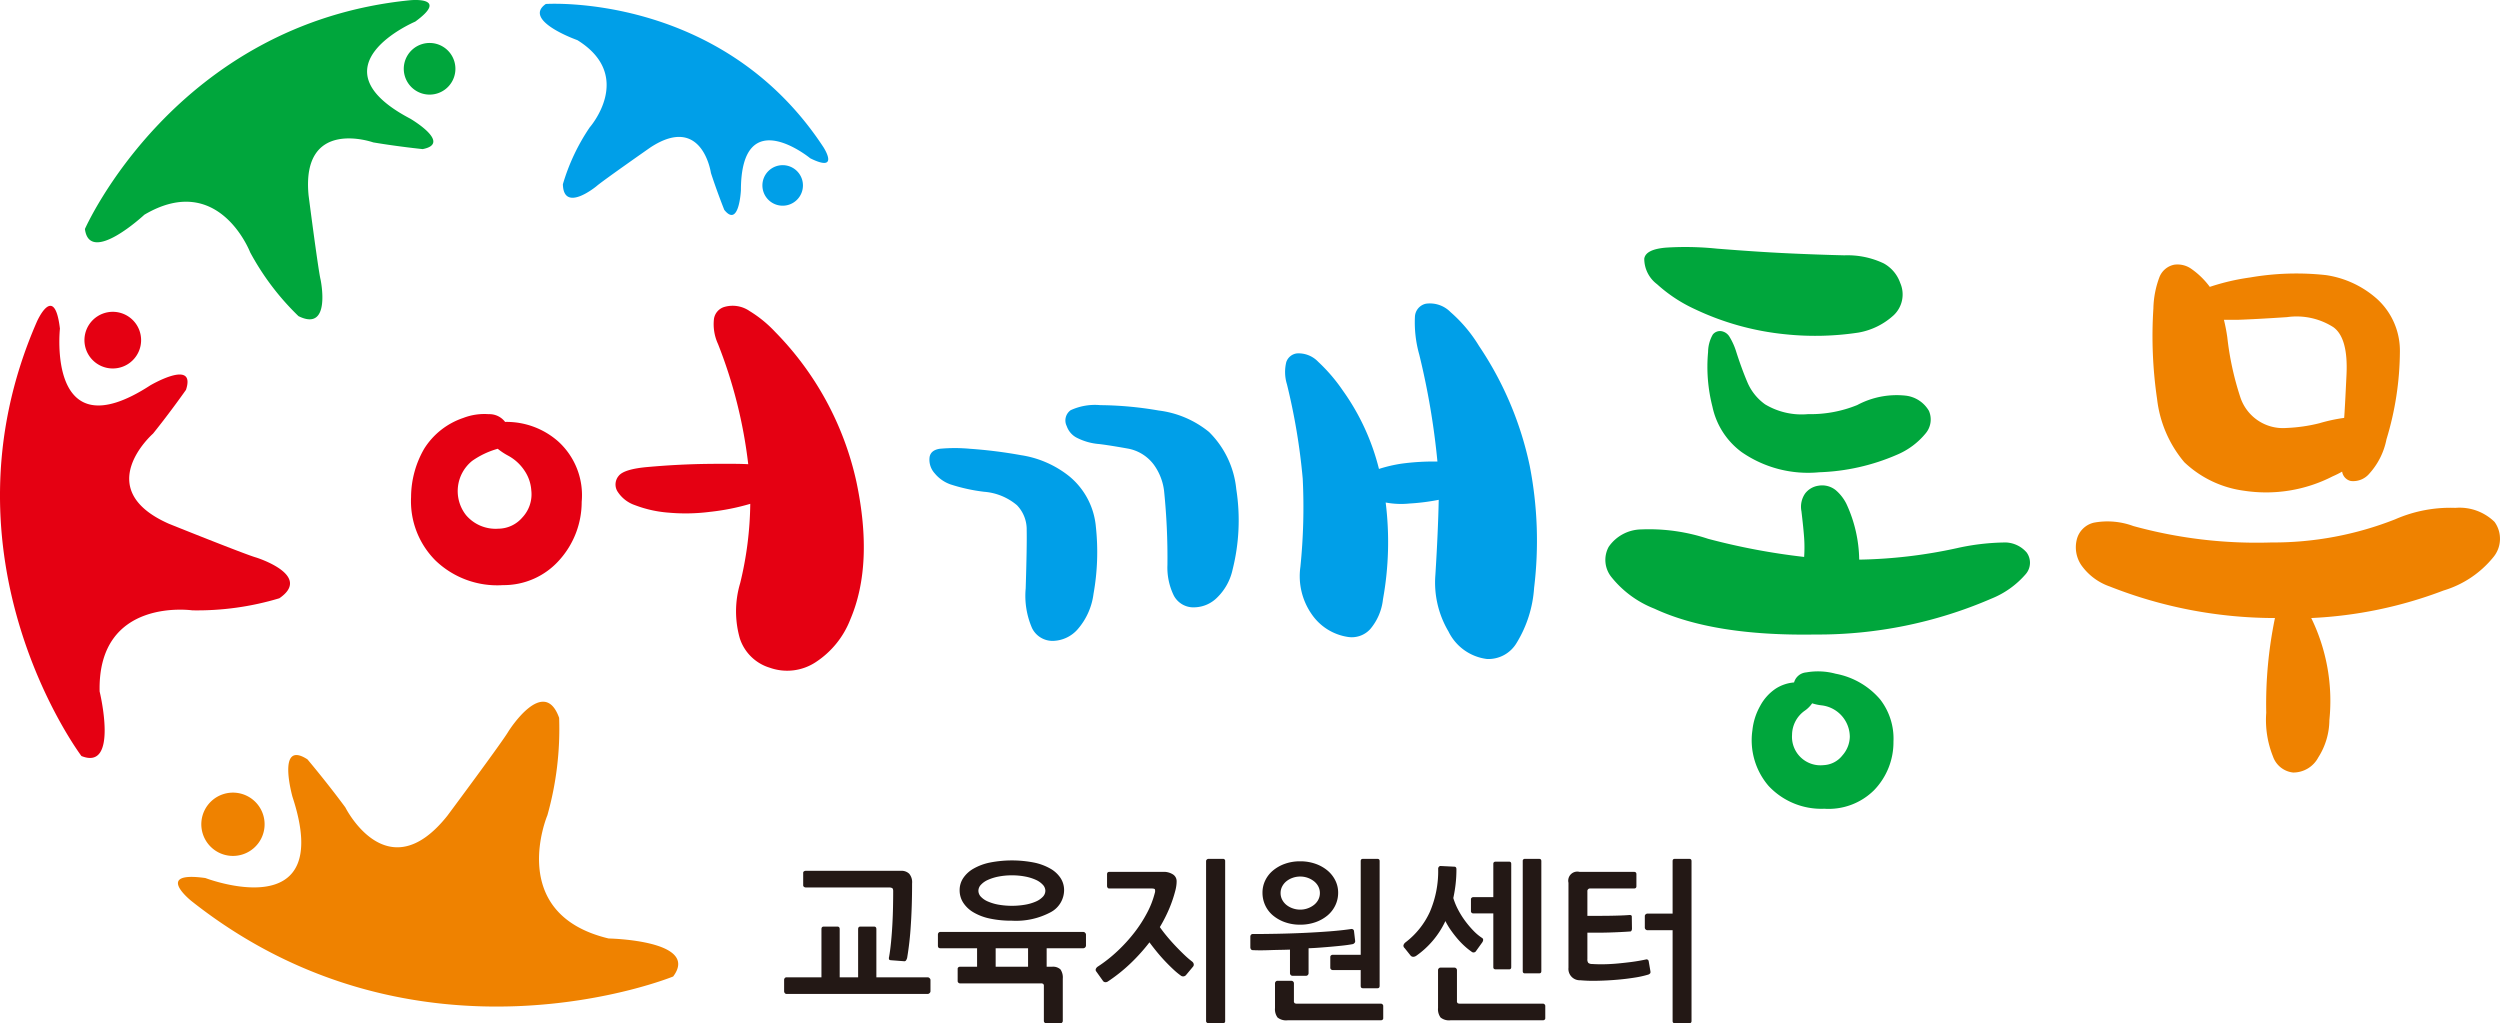 <svg id="97dc8497-5f03-4bb6-83ba-98cd38f7dc5e" data-name="레이어 1" xmlns="http://www.w3.org/2000/svg" width="152.225" height="62.314" viewBox="0 0 152.225 62.314">
  <title>dongmu-logo</title>
  <g>
    <g>
      <path d="M24.973,7.221s2.582,1.506.764,1.858c0,0-1.473-.149-3.013-.409,0,0-4.391-1.555-3.935,3.221,0,0,.584,4.537.729,5.123,0,0,.688,3.244-1.344,2.235A15.808,15.808,0,0,1,15.232,15.364s-1.909-4.964-6.441-2.29c0,0-3.336,3.107-3.62.869,0,0,5.504-12.515,19.816-13.93,0,0,2.417-.238.296,1.304,0,0-6.381,2.704-.311,5.904" style="fill: #00a63c"/>
      <path d="M25.7,2.685a1.572,1.572,0,1,0,1.962,1.046,1.571,1.571,0,0,0-1.962-1.046" style="fill: #00a63c"/>
      <path d="M9.136,23.473s2.824-1.667,2.189.264c0,0-.932,1.33-2.007,2.666,0,0-3.84,3.37.975,5.493,0,0,4.658,1.873,5.295,2.048,0,0,3.476,1.079,1.42,2.485a17.343,17.343,0,0,1-5.297.735s-5.776-.833-5.645,4.939c0,0,1.186,4.86-1.108,3.931,0,0-9.032-11.979-2.716-26.439,0,0,1.068-2.443,1.407.415,0,0-.829,7.559,5.487,3.464" style="fill: #e50012"/>
      <path d="M5.182,20.343a1.725,1.725,0,1,0,2.053-1.317,1.726,1.726,0,0,0-2.053,1.317" style="fill: #e50012"/>
      <path d="M45.115,11.569s-.106,2.345-1.014,1.209c0,0-.433-1.08-.812-2.245,0,0-.518-3.619-3.672-1.565,0,0-2.944,2.056-3.299,2.371,0,0-2.006,1.659-2.044-.122A12.402,12.402,0,0,1,35.907,7.756s2.758-3.133-.75-5.312c0,0-3.377-1.192-1.923-2.202,0,0,10.709-.725,16.901,8.714,0,0,1.046,1.596-.799.682,0,0-4.205-3.456-4.222,1.93" style="fill: #009fe8"/>
      <path d="M48.536,10.425a1.234,1.234,0,1,0-.013,1.745,1.233,1.233,0,0,0,.013-1.745" style="fill: #009fe8"/>
      <path d="M17.811,48.526s-.994-3.524.909-2.289c0,0,1.171,1.384,2.308,2.926,0,0,2.547,5.107,6.209.511,0,0,3.349-4.497,3.719-5.136,0,0,2.157-3.447,3.09-.827a19.388,19.388,0,0,1-.715,5.93s-2.543,6,3.727,7.503c0,0,5.588.103,3.931,2.315,0,0-15.508,6.345-29.328-4.592,0,0-2.334-1.849.847-1.403,0,0,7.93,3.047,5.303-4.94" style="fill: #ef8200"/>
    </g>
    <g>
      <path d="M13.306,51.905a1.927,1.927,0,1,0-.837-2.592,1.928,1.928,0,0,0,.837,2.592" style="fill: #ef8200"/>
      <path d="M28.22,25.444a3.567,3.567,0,0,1,1.534-.225,1.197,1.197,0,0,1,1.001.471,4.761,4.761,0,0,1,3.231,1.186A4.419,4.419,0,0,1,35.419,30.557a5.293,5.293,0,0,1-1.37,3.558,4.52,4.52,0,0,1-3.416,1.513,5.424,5.424,0,0,1-4.11-1.493,5.103,5.103,0,0,1-1.493-3.865,5.922,5.922,0,0,1,.797-2.944,4.5,4.5,0,0,1,2.393-1.881m2.086,1.881a5.094,5.094,0,0,0-1.555.736,2.364,2.364,0,0,0-.368,3.312,2.361,2.361,0,0,0,1.964.818,1.945,1.945,0,0,0,1.452-.675,2.062,2.062,0,0,0,.552-1.656,2.429,2.429,0,0,0-.43-1.227,2.771,2.771,0,0,0-1.002-.9,3.874,3.874,0,0,1-.613-.409m10.347,3.886a7.235,7.235,0,0,1-1.984-.45,2.036,2.036,0,0,1-1.084-.859.812.812,0,0,1,.082-.92q.327-.429,1.841-.552,1.84-.163,3.639-.184,1.799-.019,2.413.02a28.993,28.993,0,0,0-1.841-7.321,2.875,2.875,0,0,1-.245-1.534.9.9,0,0,1,.613-.716,1.815,1.815,0,0,1,1.555.245,7.382,7.382,0,0,1,1.554,1.267,18.741,18.741,0,0,1,4.949,9.12q1.063,5.031-.367,8.385a5.463,5.463,0,0,1-2.127,2.618,3.157,3.157,0,0,1-2.781.327,2.756,2.756,0,0,1-1.82-1.779,5.999,5.999,0,0,1,.02-3.374,21.295,21.295,0,0,0,.614-4.826,13.896,13.896,0,0,1-2.475.491,11.612,11.612,0,0,1-2.556.041" style="fill: #e50012"/>
      <path d="M65.111,29.003a4.49,4.49,0,0,1,1.616,3.067,14.425,14.425,0,0,1-.143,4.09,4.061,4.061,0,0,1-.94,2.127,2.063,2.063,0,0,1-1.513.736,1.388,1.388,0,0,1-1.289-.777,4.926,4.926,0,0,1-.388-2.413q.081-2.617.061-3.558a2.117,2.117,0,0,0-.593-1.513,3.515,3.515,0,0,0-2.004-.818,10.722,10.722,0,0,1-2.045-.45,2.171,2.171,0,0,1-.961-.675,1.228,1.228,0,0,1-.307-1.002q.081-.408.613-.491a9.976,9.976,0,0,1,1.841,0,28.471,28.471,0,0,1,3.108.389,6.193,6.193,0,0,1,2.945,1.289m-.163-3.067a.767.767,0,0,1,.245-.961,3.536,3.536,0,0,1,1.8-.307,21.812,21.812,0,0,1,3.558.327,6.011,6.011,0,0,1,3.067,1.308,5.663,5.663,0,0,1,1.657,3.476,12.286,12.286,0,0,1-.225,4.908,3.369,3.369,0,0,1-.94,1.698,2.006,2.006,0,0,1-1.35.593,1.35,1.35,0,0,1-1.288-.716,3.877,3.877,0,0,1-.388-1.861,40.184,40.184,0,0,0-.205-4.519,3.417,3.417,0,0,0-.614-1.575,2.536,2.536,0,0,0-1.636-1.002q-1.022-.183-1.677-.266a3.604,3.604,0,0,1-1.431-.409,1.258,1.258,0,0,1-.572-.695m19.017,2.617a8.678,8.678,0,0,1,1.411-.327,14.824,14.824,0,0,1,2.147-.123,45.481,45.481,0,0,0-1.104-6.503,7.22,7.22,0,0,1-.266-2.311.848.848,0,0,1,.674-.797,1.758,1.758,0,0,1,1.493.511A8.772,8.772,0,0,1,90.059,21.068a20.687,20.687,0,0,1,3.087,7.301,23.787,23.787,0,0,1,.266,7.423,7.339,7.339,0,0,1-1.064,3.353,1.999,1.999,0,0,1-1.799.982,3.018,3.018,0,0,1-2.351-1.677,5.839,5.839,0,0,1-.798-3.435q.163-2.617.204-4.581A13.348,13.348,0,0,1,85.826,30.659a5.06,5.06,0,0,1-1.452-.061,19.538,19.538,0,0,1-.164,5.889,3.366,3.366,0,0,1-.777,1.82,1.52,1.52,0,0,1-1.391.471,3.255,3.255,0,0,1-2.167-1.37,4.048,4.048,0,0,1-.695-2.884,35.789,35.789,0,0,0,.143-5.378,38.214,38.214,0,0,0-.961-5.747,2.536,2.536,0,0,1-.041-1.349.783.783,0,0,1,.655-.532,1.649,1.649,0,0,1,1.288.511A10.366,10.366,0,0,1,81.756,23.768a14.011,14.011,0,0,1,2.209,4.785" style="fill: #009fe8"/>
    </g>
    <g>
      <path d="M123.391,33.625a1.059,1.059,0,0,1-.041,1.329,5.431,5.431,0,0,1-2.085,1.493,26.588,26.588,0,0,1-10.736,2.189q-6.196.102-9.795-1.575a6.274,6.274,0,0,1-2.597-1.901,1.664,1.664,0,0,1-.185-1.861,2.451,2.451,0,0,1,1.984-1.063,11.395,11.395,0,0,1,4.069.572,40.738,40.738,0,0,0,5.849,1.104,8.61,8.61,0,0,0,0-1.165q-.042-.592-.164-1.616a1.423,1.423,0,0,1,.225-1.084,1.245,1.245,0,0,1,.797-.47,1.321,1.321,0,0,1,1.063.266,2.647,2.647,0,0,1,.654.839,8.318,8.318,0,0,1,.778,3.394,29.976,29.976,0,0,0,5.93-.695,14.102,14.102,0,0,1,2.822-.348,1.762,1.762,0,0,1,1.431.593M100.119,15.752q.083-.572,1.33-.675a18.741,18.741,0,0,1,3.088.062q2.576.205,4.356.286,1.779.083,3.414.122a5.128,5.128,0,0,1,2.393.491,2.169,2.169,0,0,1,1.002,1.186,1.741,1.741,0,0,1-.388,1.963,4.258,4.258,0,0,1-2.147,1.063,17.49,17.49,0,0,1-4.479.102,16.646,16.646,0,0,1-5.501-1.534,8.997,8.997,0,0,1-2.29-1.513,1.943,1.943,0,0,1-.778-1.554m17.341,9.284a1.314,1.314,0,0,1-.204,1.349,4.527,4.527,0,0,1-1.759,1.309,12.907,12.907,0,0,1-4.724,1.063,7.099,7.099,0,0,1-4.723-1.227,4.62,4.62,0,0,1-1.779-2.761,9.806,9.806,0,0,1-.266-3.333,2.167,2.167,0,0,1,.287-1.064.56.56,0,0,1,.532-.205.717.717,0,0,1,.49.348,4.032,4.032,0,0,1,.409.92q.327,1.022.675,1.84a3.163,3.163,0,0,0,1.084,1.35,4.321,4.321,0,0,0,2.618.592,7.512,7.512,0,0,0,2.985-.552,5.09,5.09,0,0,1,2.965-.572,1.889,1.889,0,0,1,1.411.941m-8.221,16.523a.84.84,0,0,1,.737-.613,4.117,4.117,0,0,1,1.799.081,4.69,4.69,0,0,1,2.699,1.554,3.89,3.89,0,0,1,.818,2.576,4.201,4.201,0,0,1-1.186,2.966,3.926,3.926,0,0,1-3.026,1.124,4.393,4.393,0,0,1-3.394-1.391,4.263,4.263,0,0,1-.982-3.394,3.798,3.798,0,0,1,.47-1.472,2.92,2.92,0,0,1,.961-1.064,2.419,2.419,0,0,1,1.104-.369m1.104,1.268a1.755,1.755,0,0,1-.449.45,1.817,1.817,0,0,0-.777,1.472A1.734,1.734,0,0,0,111.04,46.589a1.539,1.539,0,0,0,1.145-.593,1.772,1.772,0,0,0,.45-1.125,1.94,1.94,0,0,0-1.717-1.922,2.952,2.952,0,0,1-.574-.123" style="fill: #00a63c"/>
      <path d="M151.897,31.784a1.756,1.756,0,0,1-.081,2.147,6.188,6.188,0,0,1-3.026,2.024,25.905,25.905,0,0,1-8.058,1.677,11.515,11.515,0,0,1,1.104,6.217,4.277,4.277,0,0,1-.675,2.269,1.725,1.725,0,0,1-1.534.921,1.464,1.464,0,0,1-1.227-.982,5.973,5.973,0,0,1-.409-2.658,25.862,25.862,0,0,1,.531-5.767,27.396,27.396,0,0,1-10.061-1.922,3.54,3.54,0,0,1-1.738-1.309,1.946,1.946,0,0,1-.266-1.555,1.399,1.399,0,0,1,1.044-1.022,4.536,4.536,0,0,1,2.392.205,28.259,28.259,0,0,0,8.405,1.002,20.227,20.227,0,0,0,7.546-1.411,8.365,8.365,0,0,1,3.66-.696,3.047,3.047,0,0,1,2.393.859M142.613,28.716a5.613,5.613,0,0,1-.572.286,8.878,8.878,0,0,1-5.399.879,6.52,6.52,0,0,1-3.64-1.738,7.24,7.24,0,0,1-1.657-3.845,26.403,26.403,0,0,1-.225-5.521,5.749,5.749,0,0,1,.368-1.902,1.225,1.225,0,0,1,.9-.757,1.454,1.454,0,0,1,1.002.225,4.839,4.839,0,0,1,1.165,1.125,13.587,13.587,0,0,1,2.455-.573,16.551,16.551,0,0,1,4.622-.143,5.983,5.983,0,0,1,3.108,1.452,4.26,4.26,0,0,1,1.39,3.19,18.639,18.639,0,0,1-.818,5.358,4.351,4.351,0,0,1-1.043,2.086,1.281,1.281,0,0,1-1.124.45.684.684,0,0,1-.532-.572m-6.993-8.18A18.013,18.013,0,0,0,136.417,24.197a2.733,2.733,0,0,0,2.822,1.861,9.797,9.797,0,0,0,1.984-.286,10.225,10.225,0,0,1,1.513-.327q.04-.45.144-2.659.101-2.208-.798-2.862a4.158,4.158,0,0,0-2.822-.614q-1.84.123-3.026.164H135.415a10.587,10.587,0,0,1,.205,1.063" style="fill: #ef8200"/>
    </g>
    <g>
      <path d="M50.158,56.42h.831q.14,0,.14.158v2.931h1.122V56.578q0-.158.14-.158h.831q.14,0,.14.158v2.931h3.135a.158.158,0,0,1,.105.053.15.15,0,0,1,.055.105v.696a.15.15,0,0,1-.055.105.157.157,0,0,1-.105.053H47.895a.13.13,0,0,1-.11-.053.174.174,0,0,1-.04-.105v-.696a.167.167,0,0,1,.04-.111.137.137,0,0,1,.11-.047h2.123V56.578Q50.018,56.42,50.158,56.42Zm5.379-2.647q0,1.423-.08,2.594a18.52,18.52,0,0,1-.22,1.951.48.48,0,0,1-.065.153.12.12,0,0,1-.125.058l-.821-.063c-.054-.007-.085-.028-.095-.063a.277.277,0,0,1,.005-.137q.07-.39.12-.907.05-.516.08-1.06.03-.543.04-1.076.01-.532.01-.965,0-.147-.065-.184a.433.433,0,0,0-.205-.037H49.057A.168.168,0,0,1,48.956,54a.108.108,0,0,1-.05-.09V53.151a.104.104,0,0,1,.05-.095.186.186,0,0,1,.1-.032h5.81a.662.662,0,0,1,.496.179A.791.791,0,0,1,55.538,53.773Z" style="fill: #231815"/>
      <path d="M64.668,62.267a.132.132,0,0,1-.095.047h-.862a.141.141,0,0,1-.105-.047.145.145,0,0,1-.045-.1V60.047a.173.173,0,0,0-.04-.137.255.255,0,0,0-.15-.032H58.452a.138.138,0,0,1-.095-.042.127.127,0,0,1-.045-.095v-.749a.108.108,0,0,1,.045-.095.162.162,0,0,1,.095-.032h1.042V57.738H57.25q-.14,0-.14-.158v-.675a.167.167,0,0,1,.04-.111.126.126,0,0,1,.1-.047h8.725a.142.142,0,0,1,.1.053.155.155,0,0,1,.05.105v.675a.169.169,0,0,1-.15.158H63.731V58.866H64.052a.667.667,0,0,1,.521.163.876.876,0,0,1,.14.564v2.573A.144.144,0,0,1,64.668,62.267Zm.125-8.061a1.533,1.533,0,0,1-.827,1.344,4.48,4.48,0,0,1-2.349.511,6.242,6.242,0,0,1-1.352-.132,3.268,3.268,0,0,1-.997-.38,1.859,1.859,0,0,1-.621-.59,1.388,1.388,0,0,1-.215-.754,1.318,1.318,0,0,1,.215-.733,1.859,1.859,0,0,1,.621-.575,3.379,3.379,0,0,1,.997-.374,7.006,7.006,0,0,1,2.705,0,3.377,3.377,0,0,1,.997.374,1.806,1.806,0,0,1,.616.575A1.341,1.341,0,0,1,64.793,54.206Zm-3.175-.907a4.174,4.174,0,0,0-.811.074,2.908,2.908,0,0,0-.646.2,1.284,1.284,0,0,0-.431.3.541.541,0,0,0-.155.364.534.534,0,0,0,.155.369,1.269,1.269,0,0,0,.431.29,2.915,2.915,0,0,0,.646.19,4.809,4.809,0,0,0,1.618,0,2.814,2.814,0,0,0,.646-.19,1.282,1.282,0,0,0,.426-.29.535.535,0,0,0,.155-.369.542.542,0,0,0-.155-.364,1.297,1.297,0,0,0-.426-.3,2.804,2.804,0,0,0-.646-.2A4.196,4.196,0,0,0,61.618,53.299ZM60.626,58.866h1.973V57.738H60.626Z" style="fill: #231815"/>
      <path d="M67.458,59.762a.247.247,0,0,1-.17.042.181.181,0,0,1-.14-.095l-.391-.548a.159.159,0,0,1-.025-.179.319.319,0,0,1,.115-.127,8.595,8.595,0,0,0,1.202-.949,9.686,9.686,0,0,0,1.027-1.128,8.072,8.072,0,0,0,.776-1.207,5.392,5.392,0,0,0,.461-1.186.396.396,0,0,0,.01-.232q-.03-.052-.2-.053H67.538a.112.112,0,0,1-.095-.047.181.181,0,0,1-.035-.111v-.706q0-.147.14-.148h3.266a1.032,1.032,0,0,1,.611.158.486.486,0,0,1,.22.411,2.004,2.004,0,0,1-.02.279,2.317,2.317,0,0,1-.05.258,7.962,7.962,0,0,1-.376,1.123,8.877,8.877,0,0,1-.576,1.133q.19.274.441.575.25.3.521.585.271.285.531.533a5.433,5.433,0,0,0,.471.406.261.261,0,0,1,.095.137.188.188,0,0,1-.035.169l-.431.517a.231.231,0,0,1-.331.021,4.278,4.278,0,0,1-.426-.353q-.245-.227-.506-.501-.261-.274-.511-.58t-.451-.58a11.387,11.387,0,0,1-1.142,1.271A9.976,9.976,0,0,1,67.458,59.762Zm7.142,2.404a.123.123,0,0,1-.14.137h-.882a.148.148,0,0,1-.095-.037.123.123,0,0,1-.045-.1V52.434a.127.127,0,0,1,.045-.095.138.138,0,0,1,.095-.042h.882a.123.123,0,0,1,.14.137Z" style="fill: #231815"/>
      <path d="M82.478,57.416a.282.282,0,0,1-.095.069q-.281.053-.621.09-.341.037-.701.069-.361.032-.716.058-.356.027-.666.037v1.518a.156.156,0,0,1-.045.111.141.141,0,0,1-.105.048H78.697a.14.14,0,0,1-.105-.048.154.154,0,0,1-.045-.111V57.822q-.301.011-.616.016-.316.005-.616.016t-.571.011q-.27,0-.471-.011a.121.121,0,0,1-.1-.053.188.188,0,0,1-.04-.116v-.654a.167.167,0,0,1,.04-.111.126.126,0,0,1,.1-.047q.691,0,1.508-.016t1.628-.053q.811-.037,1.563-.095.751-.058,1.302-.142a.147.147,0,0,1,.105.021.127.127,0,0,1,.065.095l.07.601A.156.156,0,0,1,82.478,57.416Zm-3.311-4.971a2.758,2.758,0,0,1,.936.153,2.357,2.357,0,0,1,.731.411,1.868,1.868,0,0,1,.476.606,1.661,1.661,0,0,1,.17.738,1.776,1.776,0,0,1-.17.77,1.833,1.833,0,0,1-.476.617,2.353,2.353,0,0,1-.731.411,2.753,2.753,0,0,1-.936.153,2.709,2.709,0,0,1-.932-.153,2.356,2.356,0,0,1-.726-.411,1.766,1.766,0,0,1-.471-.617,1.815,1.815,0,0,1-.165-.77,1.697,1.697,0,0,1,.165-.738,1.797,1.797,0,0,1,.471-.606,2.36,2.36,0,0,1,.726-.411A2.715,2.715,0,0,1,79.167,52.445Zm5.013,9.648a.161.161,0,0,1-.095.032H78.406a.839.839,0,0,1-.616-.169.852.852,0,0,1-.155-.58V59.868a.146.146,0,0,1,.045-.1.131.131,0,0,1,.095-.047h.862a.142.142,0,0,1,.105.047.146.146,0,0,1,.045.1v1.076a.173.173,0,0,0,.04.137.255.255,0,0,0,.15.032h5.108a.137.137,0,0,1,.095.042.127.127,0,0,1,.045.095v.749A.108.108,0,0,1,84.181,62.093Zm-5.013-8.72a1.353,1.353,0,0,0-.461.079,1.268,1.268,0,0,0-.381.211,1.001,1.001,0,0,0-.255.316.847.847,0,0,0-.095.395.868.868,0,0,0,.095.406.997.997,0,0,0,.255.316,1.26,1.26,0,0,0,.381.211,1.367,1.367,0,0,0,1.307-.211.97.97,0,0,0,.26-.316.872.872,0,0,0,.095-.406.851.851,0,0,0-.095-.395.973.973,0,0,0-.26-.316,1.357,1.357,0,0,0-.381-.211A1.341,1.341,0,0,0,79.167,53.373Zm4.708,6.801h-.892q-.13,0-.13-.148v-.96H81.141a.138.138,0,0,1-.095-.042.127.127,0,0,1-.045-.095v-.664a.113.113,0,0,1,.045-.09.148.148,0,0,1,.095-.037h1.713V52.434q0-.137.13-.137h.892c.087,0,.13.046.13.137V60.026C84.006,60.124,83.962,60.174,83.875,60.174Z" style="fill: #231815"/>
      <path d="M86.229,58.202a.342.342,0,0,1-.171.058.215.215,0,0,1-.17-.079l-.361-.453a.192.192,0,0,1-.07-.174.355.355,0,0,1,.11-.163,4.874,4.874,0,0,0,1.497-1.866,6.277,6.277,0,0,0,.506-2.626.169.169,0,0,1,.045-.121.132.132,0,0,1,.095-.048l.842.042c.087,0,.13.053.13.158a7.884,7.884,0,0,1-.05.902,8.458,8.458,0,0,1-.14.849,3.979,3.979,0,0,0,.285.696,5.119,5.119,0,0,0,.426.685,5.81,5.81,0,0,0,.506.601,3.033,3.033,0,0,0,.526.443.139.139,0,0,1,.075.127.302.302,0,0,1-.055.148l-.371.517a.182.182,0,0,1-.291.042,3.931,3.931,0,0,1-.426-.343,4.933,4.933,0,0,1-.436-.454q-.21-.248-.401-.522a4.235,4.235,0,0,1-.32-.538A5.349,5.349,0,0,1,86.229,58.202Zm7.818,3.891a.161.161,0,0,1-.095.032H88.323a.823.823,0,0,1-.606-.169.854.854,0,0,1-.155-.58V59.066a.144.144,0,0,1,.045-.1.131.131,0,0,1,.095-.047h.862a.14.14,0,0,1,.105.047.144.144,0,0,1,.045.1v1.877a.172.172,0,0,0,.04.137.231.231,0,0,0,.14.032h5.058a.137.137,0,0,1,.095.042.126.126,0,0,1,.045.095v.749A.108.108,0,0,1,94.047,62.093Zm-2.97-9.627H91.889c.086,0,.13.046.13.137v6.284c0,.092-.044.137-.13.137h-.811q-.15,0-.15-.137V55.618h-1.222a.147.147,0,0,1-.095-.037.112.112,0,0,1-.045-.09v-.738a.112.112,0,0,1,.045-.09.148.148,0,0,1,.095-.037h1.222V52.603Q90.927,52.466,91.078,52.466Zm1.783-.169h.862q.13,0,.13.137v6.696q0,.137-.13.137h-.872q-.13,0-.13-.137v-6.696A.122.122,0,0,1,92.86,52.297Z" style="fill: #231815"/>
      <path d="M100.468,59.277a.319.319,0,0,1-.095.063,6.044,6.044,0,0,1-.862.19q-.531.085-1.122.132-.591.048-1.167.058a8.592,8.592,0,0,1-.997-.032.692.692,0,0,1-.721-.759V53.752a.553.553,0,0,1,.671-.664h3.316c.1,0,.15.046.15.137V53.963q0,.137-.15.137H96.837a.159.159,0,0,0-.181.179V55.766h.666q.346,0,.686-.005.341-.005.656-.016.316-.01.576-.032a.17.17,0,0,1,.08.021.076.076,0,0,1,.04.074l.01.728a.247.247,0,0,1-.03.132c-.02.032-.04.048-.06.048q-.281.021-.611.037-.33.016-.676.027-.345.011-.686.01h-.651v1.613a.338.338,0,0,0,.055.227.365.365,0,0,0,.235.068q.31.021.696.016.386-.005.806-.042.421-.037.871-.095.451-.058.892-.153a.134.134,0,0,1,.18.116l.1.58C100.507,59.197,100.498,59.249,100.468,59.277Zm1.377-6.843q0-.137.13-.137h.892c.087,0,.13.046.13.137v9.732c0,.091-.044.137-.13.137h-.892c-.087,0-.13-.046-.13-.137V56.641h-1.542a.166.166,0,0,1-.095-.042.149.149,0,0,1-.055-.127V55.787a.138.138,0,0,1,.055-.116.166.166,0,0,1,.095-.042h1.542Z" style="fill: #231815"/>
    </g>
  </g>
</svg>
